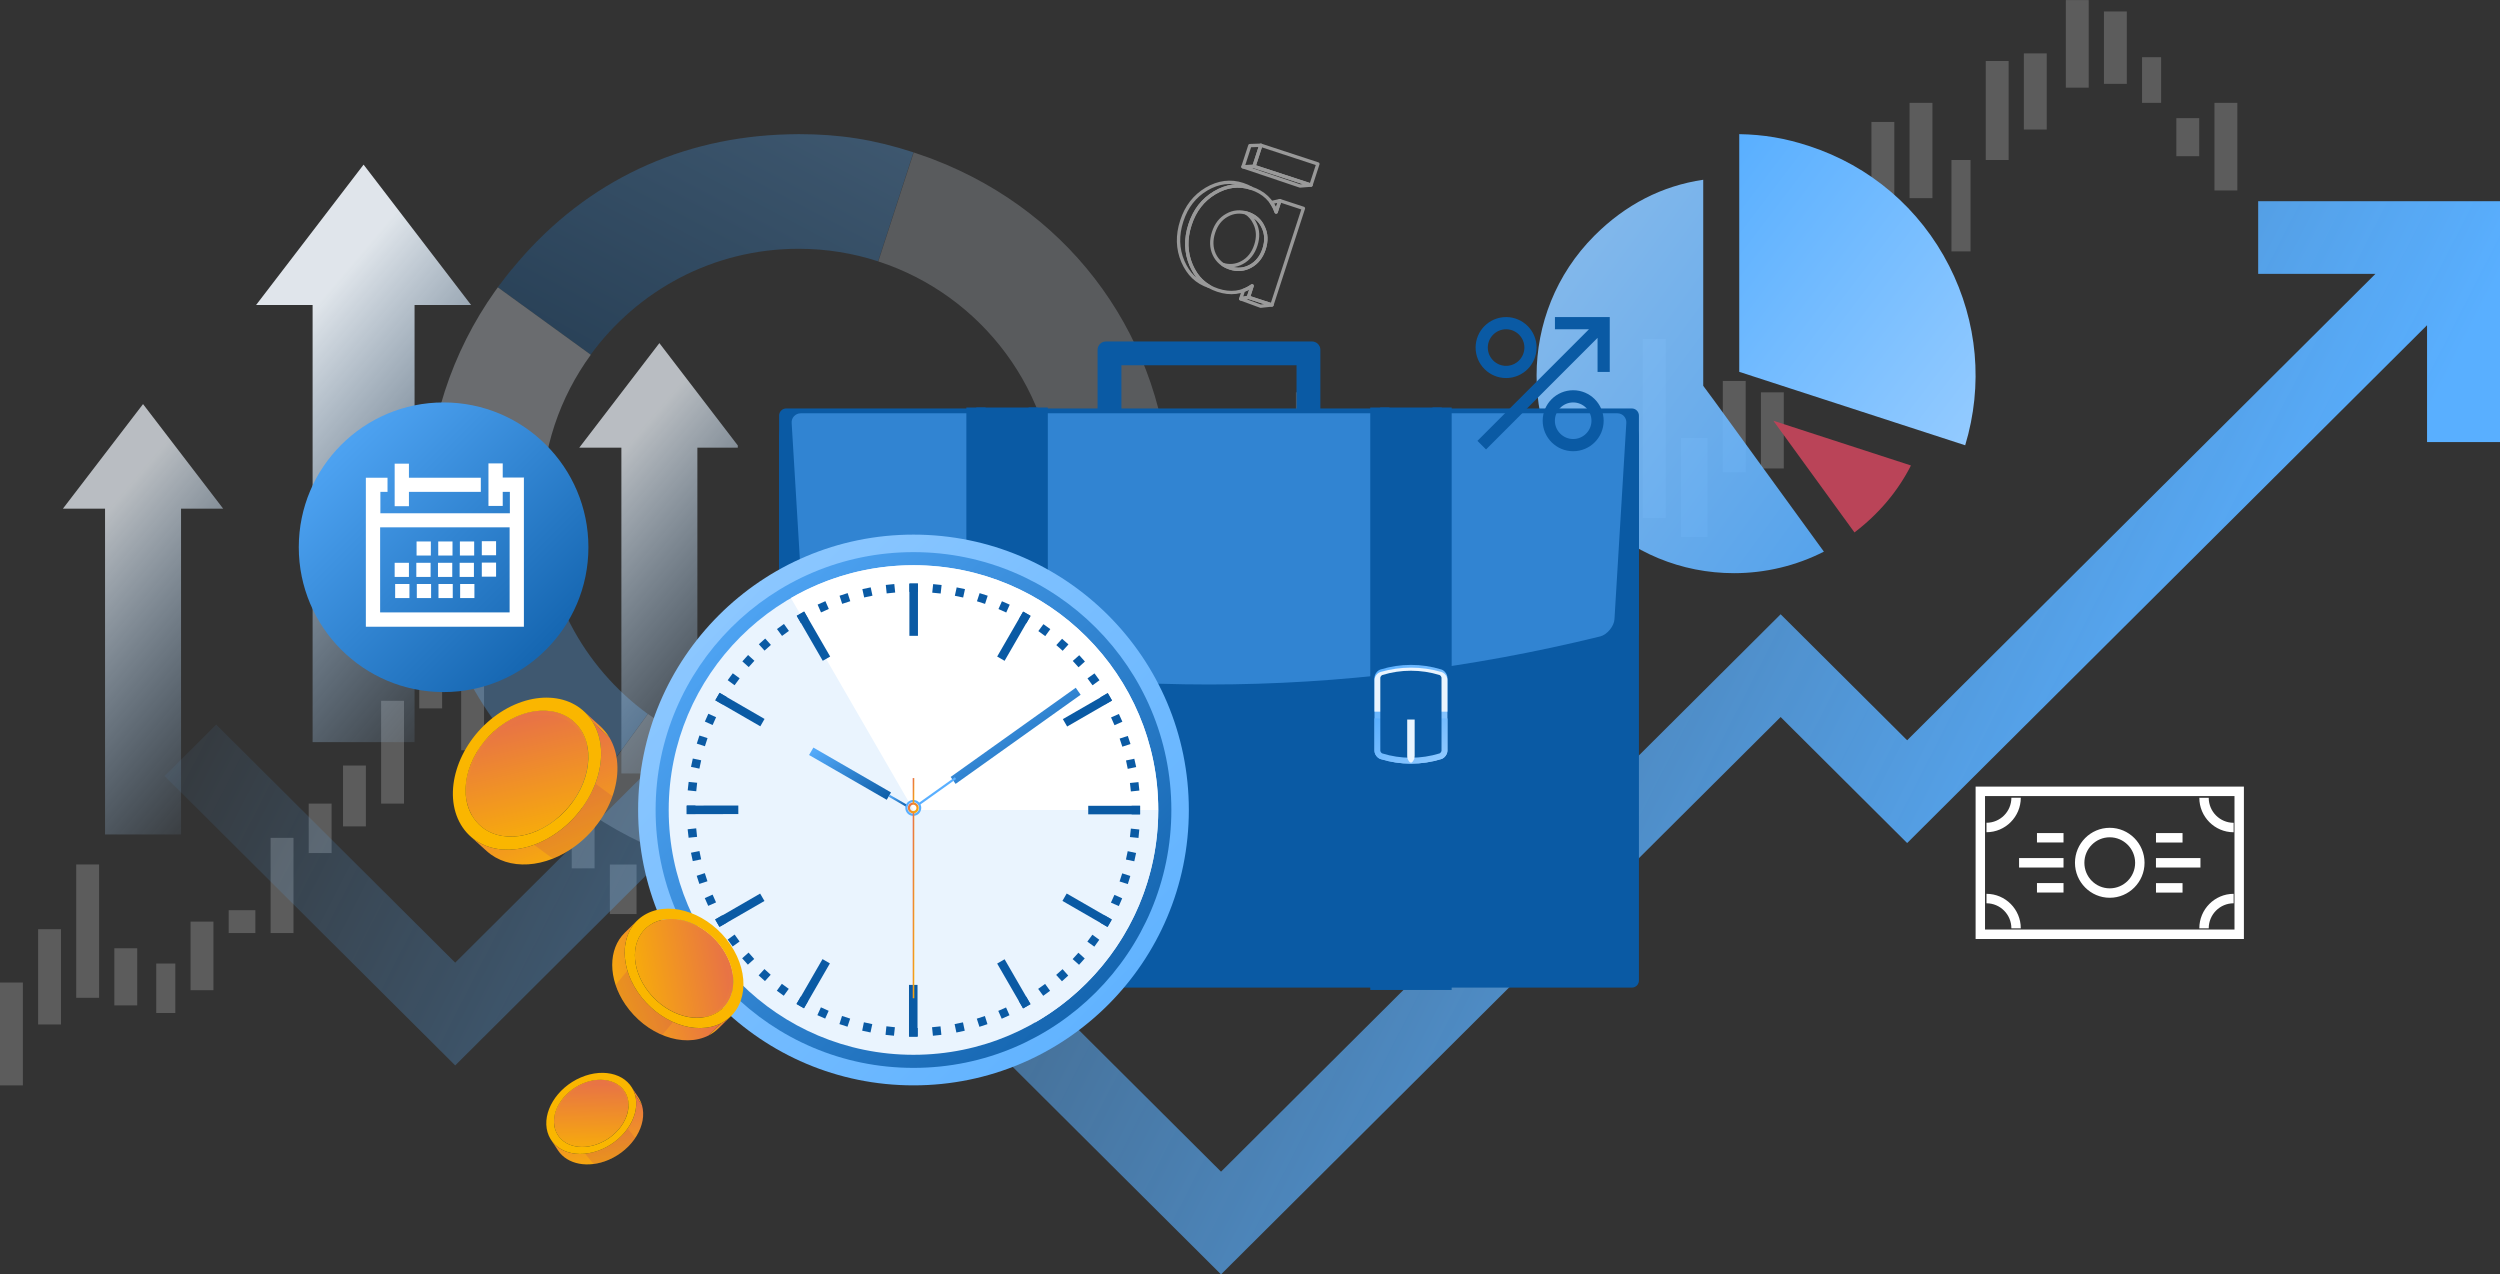 <svg width="410" height="209" viewBox="0 0 410 209" fill="none" xmlns="http://www.w3.org/2000/svg">
<rect x="0" y="0" width="410" height="209" fill="#333333" stroke="none"/>
<g opacity="0.2" clip-path="url(#clip0_5721_13119)">
<path d="M3.752 178H0V161.136H3.752V178ZM10.002 152.392H6.25V168.008H10.002V152.392ZM16.252 141.777H12.5V163.637H16.252V141.777ZM22.502 155.517H18.75V164.884H22.502V155.517ZM28.752 158.017H25.624V166.137H28.752V158.017ZM35.002 151.145H31.25V162.389H35.002V151.145ZM41.881 149.273H37.505V153.021H41.881V149.273ZM48.131 137.405H44.379V153.021H48.131V137.405ZM54.381 131.786H50.629V139.906H54.381V131.786ZM60.006 125.542H56.254V135.534H60.006V125.542ZM66.256 114.927H62.504V131.79H66.256V114.927ZM72.506 111.803H68.754V116.174H72.506V111.803ZM79.385 103.683H75.634V123.047H79.385V103.683ZM85.635 128.042H81.883V135.539H85.635V128.042ZM91.261 120.546H87.509V136.162H91.261V120.546ZM97.511 134.91H93.759V142.406H97.511V134.91ZM104.39 141.782H100.014V149.902H104.39V141.782ZM110.64 141.158H106.888V144.282H110.64V141.158ZM116.266 139.287H113.138V149.278H116.266V139.287ZM123.145 138.663H118.768V154.279H123.145V138.663ZM129.395 146.159H125.643V160.522H129.395V146.159ZM135.645 140.539H131.893V149.283H135.645V140.539ZM141.895 136.167H138.143V139.291H141.895V136.167ZM147.52 120.551H144.393V136.791H147.52V120.551ZM153.77 132.419H150.018V142.411H153.77V132.419ZM160.649 128.671H156.273V136.167H160.649V128.671ZM166.899 112.431H163.147V135.539H166.899V112.431ZM173.779 118.051H169.402V126.171H173.779V118.051ZM179.404 104.311H175.652V113.055H179.404V104.311ZM185.654 87.448H181.902V104.311H185.654V87.448ZM191.904 90.572H188.152V94.944H191.904V90.572ZM198.154 78.704H194.402V95.568H198.154V78.704ZM204.404 75.58H200.652V92.443H204.404V75.58ZM210.029 74.332H206.277V82.452H210.029V74.332ZM216.279 64.341H212.527V80.58H216.279V64.341ZM223.783 76.208H218.782V84.952H223.783V76.208ZM230.033 81.204H226.281V94.944H230.033V81.204ZM235.658 74.332H232.531V89.948H235.658V74.332ZM241.908 81.204H238.157V86.824H241.908V81.204ZM248.158 85.576H244.406V97.444H248.158V85.576ZM254.408 90.572H250.656V106.188H254.408V90.572ZM260.658 76.208H256.906V87.453H260.658V76.208ZM266.284 67.465H263.156V82.457H266.284V67.465ZM273.163 55.597H269.411V84.952H273.163V55.597ZM280.042 71.837H275.666V88.076H280.042V71.837ZM286.292 62.469H282.54V77.461H286.292V62.469ZM292.542 64.341H288.79V76.832H292.542V64.341ZM298.168 46.853H294.416V61.84H298.168V46.853ZM304.418 40.609H300.666V47.482H304.418V40.609ZM310.668 19.998H306.916V36.861H310.668V19.998ZM316.918 16.873H313.166V32.489H316.918V16.873ZM323.167 26.241H320.04V41.228H323.167V26.241ZM329.417 10.001H325.665V26.241H329.417V9.992V10.001ZM335.667 8.754H331.915V21.245H335.667V8.754ZM342.547 0.01H338.795V14.373H342.547V0V0.01ZM348.797 1.881H345.045V13.749H348.797V1.872V1.881ZM354.422 9.377H351.295V16.873H354.422V9.377ZM360.672 19.369H356.92V25.612H360.672V19.369ZM366.922 16.869H363.17V31.232H366.922V16.869Z" fill="white"/>
</g>
<g opacity="0.3">
<path d="M83.944 44.171C95.016 30.575 110.172 22.939 127.718 22.085C128.8 22.043 129.895 22 130.991 22C137.722 22 143.415 22.896 149.818 24.986C149.989 25.043 150.146 25.114 150.316 25.157C150.146 25.1 149.989 25.043 149.818 24.986L144.012 42.862C139.914 41.526 135.531 40.8 130.977 40.8C116.945 40.8 104.536 47.641 96.866 58.178L81.639 47.129C82.379 46.119 83.133 45.123 83.916 44.171H83.944Z" fill="url(#paint0_linear_5721_13119)"/>
<path d="M96.894 58.178C91.828 65.132 88.826 73.679 88.826 82.951H70.013C70.013 84.061 70.041 85.141 70.098 86.237C70.098 86.279 70.098 86.336 70.098 86.379C70.041 85.241 69.998 84.103 69.998 82.951C69.998 69.84 74.14 57.681 81.198 47.74C82.066 46.517 82.393 46.119 81.653 47.129L96.88 58.178H96.894Z" fill="#EAF3FC"/>
<path opacity="0.7" d="M106.217 117.053C113.176 122.116 121.743 125.117 131.007 125.117C154.303 125.117 173.187 106.245 173.187 82.965C173.187 64.236 160.963 48.365 144.042 42.876L149.849 25C150.019 25.057 150.176 25.114 150.347 25.171C151.101 25.427 151.841 25.683 152.581 25.953C152.794 26.024 152.994 26.124 153.207 26.195C176.133 35.055 191.004 55.817 191.943 80.463C191.972 81.046 191.972 81.614 191.986 82.197C191.986 82.453 192 82.695 192 82.965C192 83.008 192 83.065 192 83.108C192 83.932 191.972 84.743 191.943 85.554C191.929 85.795 191.929 86.037 191.915 86.293C191.886 86.919 191.829 87.559 191.772 88.184C191.744 88.625 191.701 89.066 191.658 89.507C191.63 89.863 191.573 90.204 191.53 90.559C191.431 91.285 191.345 92.01 191.232 92.735C191.232 92.778 191.217 92.821 191.217 92.863C190.363 98.054 188.869 103.017 186.806 107.667C186.55 108.236 186.294 108.819 186.023 109.388C186.023 109.388 186.009 109.417 185.995 109.445C177.015 128.032 158.871 141.371 137.425 143.604C137.297 143.604 137.183 143.618 137.055 143.632C136.329 143.703 135.618 143.746 134.892 143.803C134.522 143.817 134.152 143.846 133.782 143.86C133.298 143.888 132.814 143.888 132.316 143.903C131.889 143.903 131.477 143.931 131.05 143.931C117.659 143.931 105.278 139.608 95.217 132.284L106.274 117.082L106.217 117.053Z" fill="#EAF3FC"/>
<path d="M92.341 130.094C79.434 119.656 71.863 105.563 70.326 89.237C70.326 89.123 70.312 89.01 70.298 88.91C70.227 88.071 70.156 87.232 70.113 86.393C70.113 86.35 70.113 86.293 70.113 86.251C70.07 85.17 70.028 84.075 70.028 82.98H88.841C88.841 97.002 95.7 109.417 106.23 117.082L95.173 132.284C94.206 131.587 93.281 130.862 92.37 130.122L92.341 130.094Z" fill="#59AFFF"/>
</g>
<g clip-path="url(#clip1_5721_13119)">
<path opacity="0.9" d="M50.817 38.508L42 50.017H51.268V121.711H67.988V50.017H77.256L68.445 38.508L59.628 27L50.817 38.508Z" fill="url(#paint1_linear_5721_13119)"/>
<path opacity="0.7" d="M16.889 74.844L10.32 83.418H17.227V136.852H29.69V83.418H36.596L30.027 74.844L23.458 66.27L16.889 74.844Z" fill="url(#paint2_linear_5721_13119)"/>
<path opacity="0.7" d="M101.569 64.844L95 73.418H101.906V126.852H114.37V73.418H121.276L114.707 64.844L108.138 56.27L101.569 64.844Z" fill="url(#paint3_linear_5721_13119)"/>
</g>
<g clip-path="url(#clip2_5721_13119)">
<path d="M370.341 33V44.916H389.572L312.773 121.406L292.024 100.74L200.248 192.154L120.249 112.469L74.653 157.875L35.457 118.837L27 127.267L74.653 174.728L120.249 129.322L200.248 209L292.024 117.593L312.773 138.259L398.036 53.338V72.5H410V33H370.341Z" fill="url(#paint4_linear_5721_13119)"/>
</g>
<g clip-path="url(#clip3_5721_13119)">
<path d="M324 129V154H368V129H324ZM366.457 152.449H325.543V130.551H366.457V152.449ZM345.997 147.234C349.144 147.234 351.705 144.661 351.705 141.497C351.705 138.334 349.144 135.76 345.997 135.76C342.851 135.76 340.295 138.334 340.295 141.497C340.295 144.661 342.856 147.234 345.997 147.234ZM345.997 137.316C348.291 137.316 350.162 139.192 350.162 141.503C350.162 143.813 348.296 145.689 345.997 145.689C343.699 145.689 341.838 143.813 341.838 141.503C341.838 139.192 343.704 137.316 345.997 137.316ZM360.873 142.278H353.577V140.727H360.873V142.278ZM357.937 138.174H353.582V136.624H357.937V138.174ZM357.937 146.382H353.582V144.831H357.937V146.382ZM331.127 140.722H338.418V142.273H331.127V140.722ZM334.063 144.826H338.418V146.376H334.063V144.826ZM338.418 138.169H334.063V136.618H338.418V138.169ZM325.784 136.484V134.933C328.036 134.933 329.867 133.093 329.867 130.83H331.41C331.41 133.946 328.885 136.484 325.784 136.484ZM360.688 130.835H362.231C362.231 133.099 364.061 134.939 366.313 134.939V136.489C363.213 136.489 360.688 133.951 360.688 130.835ZM325.784 148.139V146.588C328.885 146.588 331.41 149.126 331.41 152.243H329.867C329.867 149.979 328.036 148.139 325.784 148.139ZM366.313 146.588V148.139C364.061 148.139 362.231 149.979 362.231 152.243H360.688C360.688 149.126 363.213 146.588 366.313 146.588Z" fill="white"/>
</g>
<path d="M290.824 69.002L313.395 76.339C311.239 80.579 308.132 84.266 304.133 87.32L290.83 69.002H290.824Z" fill="#BA4458"/>
<path d="M285.236 60.973V22C289.265 22.072 292.722 22.657 296.624 23.927C306.681 27.192 314.865 34.186 319.665 43.613C324.338 52.787 325.259 63.195 322.29 73.026L285.23 60.979L285.236 60.973Z" fill="url(#paint5_linear_5721_13119)"/>
<path opacity="0.9" d="M284.388 94C275.735 94 267.599 90.633 261.48 84.513C248.84 71.869 248.84 51.299 261.48 38.655C266.581 33.547 272.585 30.469 279.33 29.481V63.274L281.16 65.749L299.118 90.47C294.584 92.783 289.513 94 284.388 94Z" fill="url(#paint6_linear_5721_13119)"/>
<g clip-path="url(#clip4_5721_13119)">
<path d="M96.5 89.75C96.5 102.87 85.87 113.5 72.75 113.5C59.63 113.5 49 102.86 49 89.75C49 76.64 59.63 66 72.75 66C85.87 66 96.5 76.63 96.5 89.75Z" fill="url(#paint7_linear_5721_13119)"/>
<path d="M67.065 83.016H64.724V76.04H67.065V78.352H78.854V80.664H67.065V82.976V83.016ZM85.919 78.352V102.788H60V78.352H63.553V80.664H62.382V84.172H83.618V80.664H82.447V82.976H80.106V76H82.447V78.312H86L85.919 78.352ZM83.578 86.484H62.342V100.436H83.578V86.484ZM67.065 92.304H64.724V94.616H67.065V92.304ZM70.618 92.304H68.276V94.616H70.618V92.304ZM74.171 92.304H71.829V94.616H74.171V92.304ZM77.724 92.304H75.382V94.616H77.724V92.304ZM70.658 88.796H68.317V91.108H70.658V88.796ZM74.211 88.796H71.87V91.108H74.211V88.796ZM77.764 88.796H75.422V91.108H77.764V88.796ZM67.146 95.772H64.804V98.084H67.146V95.772ZM70.699 95.772H68.357V98.084H70.699V95.772ZM74.252 95.772H71.91V98.084H74.252V95.772ZM77.804 95.772H75.463V98.084H77.804V95.772ZM81.357 92.264H79.016V94.576H81.357V92.264ZM81.357 88.756H79.016V91.068H81.357V88.756Z" fill="white"/>
</g>
<g opacity="0.5" clip-path="url(#clip5_5721_13119)">
<path d="M209.29 34.773C208.63 32.85 207.258 31.545 205.162 30.858C203.065 30.171 201.185 30.456 199.218 31.61C197.271 32.77 195.928 34.489 195.163 36.838C194.399 39.187 194.459 41.404 195.347 43.495C196.26 45.573 197.614 46.904 199.71 47.591C201.807 48.278 203.688 48.042 205.346 46.878L204.737 48.749L208.598 50.016L213.758 34.172L209.897 32.905L209.29 34.772L209.29 34.773ZM205.061 43.668C204.015 44.238 202.889 44.325 201.696 43.934C200.502 43.543 199.645 42.804 199.137 41.724C198.635 40.624 198.599 39.416 199.025 38.108C199.45 36.8 200.186 35.864 201.231 35.292C202.283 34.702 203.408 34.603 204.607 34.996C205.805 35.39 206.656 36.135 207.156 37.236C207.69 38.32 207.739 39.515 207.312 40.828C206.885 42.141 206.137 43.085 205.061 43.668ZM216.132 26.889L215.003 30.357L205.649 27.287L206.778 23.819L216.132 26.889Z" stroke="white" stroke-width="0.55" stroke-linecap="round" stroke-linejoin="round"/>
<path d="M207.313 40.83C207.74 39.517 207.689 38.321 207.158 37.238C206.656 36.139 205.806 35.392 204.608 34.998C204.525 34.971 204.442 34.947 204.358 34.923C204.989 35.34 205.47 35.91 205.799 36.632C206.333 37.715 206.382 38.911 205.955 40.224C205.528 41.536 204.78 42.481 203.704 43.063C202.726 43.597 201.675 43.703 200.565 43.393C200.9 43.616 201.277 43.797 201.696 43.934C202.89 44.325 204.017 44.238 205.061 43.668C206.137 43.085 206.885 42.14 207.312 40.828L207.313 40.83Z" stroke="white" stroke-width="0.55" stroke-linecap="round" stroke-linejoin="round"/>
<path d="M195.35 43.495C194.461 41.404 194.402 39.188 195.166 36.838C195.931 34.489 197.273 32.772 199.221 31.61C201.187 30.454 203.17 30.203 205.164 30.858C205.193 30.867 205.218 30.878 205.247 30.887C204.813 30.637 204.333 30.426 203.807 30.254C201.814 29.6 199.831 29.853 197.864 31.006C195.916 32.168 194.573 33.887 193.809 36.234C193.045 38.584 193.104 40.8 193.993 42.891C194.899 44.951 196.238 46.275 198.303 46.969C196.982 46.207 196.04 45.065 195.35 43.495Z" stroke="white" stroke-width="0.55" stroke-linecap="round" stroke-linejoin="round"/>
<path d="M206.779 23.819L205.647 27.288L203.847 27.35L204.976 23.881L206.779 23.819Z" stroke="white" stroke-width="0.55" stroke-linecap="round" stroke-linejoin="round"/>
<path d="M215.003 30.357L213.214 30.505L203.846 27.349L205.647 27.288L215.003 30.357Z" stroke="white" stroke-width="0.55" stroke-linecap="round" stroke-linejoin="round"/>
<path d="M209.289 34.773L209.896 32.906L208.506 33.217C208.83 33.681 209.093 34.199 209.289 34.773Z" stroke="white" stroke-width="0.55" stroke-linecap="round" stroke-linejoin="round"/>
<path d="M208.599 50.017L206.748 50.215L203.476 49.011L204.738 48.751L208.599 50.017Z" stroke="white" stroke-width="0.55" stroke-linecap="round" stroke-linejoin="round"/>
<path d="M203.923 47.628L203.478 49.01L204.74 48.751L205.349 46.879C204.891 47.199 204.417 47.448 203.923 47.628Z" stroke="white" stroke-width="0.55" stroke-linecap="round" stroke-linejoin="round"/>
</g>
<path d="M268.784 160.802C268.784 161.444 268.264 161.968 267.618 161.968H128.939C128.293 161.968 127.773 161.449 127.773 160.802V68.152C127.773 67.511 128.298 66.986 128.939 66.986H267.618C268.259 66.986 268.784 67.511 268.784 68.152V160.802Z" fill="#0A5AA4"/>
<path d="M181.377 78.746C180.619 78.746 180.004 78.132 180.004 77.379V57.367C180.004 56.615 180.619 56 181.377 56H215.168C215.926 56 216.54 56.615 216.54 57.367V77.379C216.54 78.132 215.926 78.746 215.168 78.746H181.377ZM183.91 74.841H212.634V59.906H183.91V74.841Z" fill="#0A5AA4"/>
<path d="M268.784 103.115C268.784 105.659 266.748 108.261 264.221 108.881C220.869 119.247 175.688 119.247 132.337 108.881C129.809 108.261 127.768 105.659 127.773 103.115V71.719C127.768 69.18 129.835 67.103 132.405 67.087H264.157C266.717 67.103 268.784 69.18 268.784 71.719V103.115Z" fill="#0A5AA4"/>
<path d="M198.273 113.571C176.327 113.571 154.386 110.985 133.05 105.881C131.931 105.611 130.855 104.27 130.855 103.12V71.724C130.855 70.876 131.56 70.187 132.414 70.182H264.149C264.992 70.182 265.697 70.876 265.697 71.73V103.12C265.697 104.27 264.621 105.611 263.481 105.886C242.155 110.985 220.214 113.576 198.273 113.576V113.571Z" fill="#0A5AA4"/>
<path opacity="0.5" d="M198.272 112.257C176.845 112.257 155.408 109.602 134.103 104.376C132.984 104.095 131.845 102.717 131.771 101.546C131.119 90.819 130.478 80.087 129.831 69.361C129.778 68.497 130.446 67.787 131.32 67.781H265.25C266.109 67.781 266.771 68.497 266.718 69.361C266.071 80.093 265.42 90.819 264.773 101.546C264.709 102.712 263.559 104.095 262.431 104.376C241.141 109.602 219.699 112.257 198.272 112.257Z" fill="#59AFFF"/>
<path d="M158.484 66.833V103.385V107.906V121.282V144.463V162.355H171.84V144.463V121.282V107.906V103.385V66.833H158.484Z" fill="#0A5AA4"/>
<path d="M160.107 66.833V107.906C160.107 109.951 160.165 111.61 160.234 111.61H161.501C161.57 111.61 161.628 109.951 161.628 107.906V66.833H160.102H160.107Z" fill="#0A5AA4"/>
<path d="M168.693 66.833V107.906C168.693 109.951 168.751 111.61 168.82 111.61H170.087C170.156 111.61 170.214 109.951 170.214 107.906V66.833H168.688H168.693Z" fill="#0A5AA4"/>
<path d="M170.211 162.09V121.017C170.211 118.971 170.153 117.307 170.084 117.307H168.812C168.743 117.307 168.68 118.971 168.68 121.017V162.09H170.206H170.211Z" fill="#0A5AA4"/>
<path d="M161.632 162.09V121.017C161.632 118.971 161.574 117.307 161.505 117.307H160.238C160.169 117.307 160.105 118.971 160.105 121.017V162.09H161.632Z" fill="#0A5AA4"/>
<path d="M171.14 123.116C171.14 123.678 170.695 124.308 170.143 124.483C166.895 125.485 163.429 125.485 160.18 124.483C159.623 124.308 159.184 123.678 159.184 123.116V111.154C159.184 110.593 159.629 109.962 160.18 109.792C163.429 108.791 166.895 108.791 170.143 109.792C170.7 109.967 171.14 110.598 171.14 111.154V123.116Z" fill="url(#paint8_linear_5721_13119)"/>
<path d="M170.143 110.2C166.895 109.257 163.429 109.257 160.18 110.2C159.623 110.365 159.184 110.964 159.184 111.488V116.698C159.221 116.698 159.258 116.714 159.295 116.714H171.14V111.488C171.14 110.964 170.7 110.365 170.143 110.2Z" fill="#EAF4FE"/>
<path d="M159.184 117.821V123.121C159.184 123.683 159.623 124.314 160.18 124.489C163.429 125.49 166.895 125.49 170.143 124.489C170.695 124.314 171.14 123.683 171.14 123.121V117.821H159.184Z" fill="url(#paint9_linear_5721_13119)"/>
<path d="M165.158 124.213C163.574 124.213 162 123.969 160.473 123.508C160.362 123.466 160.203 123.232 160.203 123.121V118.85H170.108V123.121C170.108 123.248 169.939 123.471 169.822 123.513C168.317 123.974 166.743 124.218 165.153 124.218L165.158 124.213Z" fill="url(#paint10_linear_5721_13119)"/>
<path d="M165.162 124.271C163.572 124.271 161.988 124.033 160.467 123.561C160.329 123.519 160.143 123.27 160.149 123.116V111.154C160.149 111.001 160.329 110.752 160.472 110.704C161.993 110.237 163.572 109.999 165.162 109.999C166.752 109.999 168.337 110.237 169.863 110.704C169.99 110.746 170.176 111.001 170.176 111.16V123.111C170.176 123.259 169.995 123.513 169.852 123.561C168.331 124.027 166.752 124.266 165.162 124.266V124.271Z" fill="#0A5AA4"/>
<path d="M164.551 118.002V123.921C164.551 124.075 164.572 124.324 164.588 124.367C164.768 124.838 164.964 125.077 165.16 125.077C165.356 125.077 165.542 124.838 165.733 124.367C165.749 124.324 165.77 124.064 165.77 123.921V118.002H164.551Z" fill="#EAF4FE"/>
<path d="M224.723 66.833V103.385V107.906V121.282V144.463V162.355H238.073V144.463V121.282V107.906V103.385V66.833H224.723Z" fill="#0A5AA4"/>
<path d="M226.341 66.833V107.906C226.341 109.951 226.394 111.61 226.463 111.61H227.73C227.804 111.61 227.862 109.951 227.862 107.906V66.833H226.336H226.341Z" fill="#0A5AA4"/>
<path d="M234.922 66.833V107.906C234.922 109.951 234.98 111.61 235.049 111.61H236.316C236.385 111.61 236.448 109.951 236.448 107.906V66.833H234.922Z" fill="#0A5AA4"/>
<path d="M236.448 162.09V121.017C236.448 118.971 236.39 117.307 236.321 117.307H235.054C234.985 117.307 234.922 118.971 234.922 121.017V162.09H236.448Z" fill="#0A5AA4"/>
<path d="M227.866 162.09V121.017C227.866 118.971 227.808 117.307 227.734 117.307H226.472C226.398 117.307 226.34 118.971 226.34 121.017V162.09H227.866Z" fill="#0A5AA4"/>
<path d="M237.376 123.116C237.376 123.678 236.93 124.308 236.379 124.483C233.13 125.485 229.659 125.485 226.41 124.483C225.854 124.308 225.414 123.678 225.414 123.116V111.154C225.414 110.593 225.859 109.962 226.41 109.792C229.659 108.791 233.13 108.791 236.379 109.792C236.93 109.967 237.37 110.598 237.376 111.154V123.116Z" fill="url(#paint11_linear_5721_13119)"/>
<path d="M236.379 110.2C233.13 109.257 229.659 109.257 226.41 110.2C225.859 110.365 225.414 110.964 225.414 111.488V116.698C225.451 116.698 225.488 116.714 225.525 116.714H237.376V111.488C237.376 110.964 236.93 110.365 236.379 110.2Z" fill="#EAF4FE"/>
<path d="M225.414 117.821V123.121C225.414 123.683 225.854 124.314 226.41 124.489C229.659 125.49 233.13 125.49 236.379 124.489C236.93 124.314 237.37 123.683 237.376 123.121V117.821H225.419H225.414Z" fill="url(#paint12_linear_5721_13119)"/>
<path d="M231.39 124.213C229.806 124.213 228.232 123.969 226.705 123.508C226.589 123.466 226.43 123.232 226.43 123.121V118.85H236.34V123.121C236.34 123.248 236.176 123.471 236.054 123.513C234.544 123.974 232.97 124.218 231.385 124.218L231.39 124.213Z" fill="url(#paint13_linear_5721_13119)"/>
<path d="M231.39 124.271C229.795 124.271 228.21 124.033 226.694 123.561C226.557 123.519 226.371 123.27 226.371 123.116V111.154C226.371 111.001 226.557 110.752 226.7 110.704C228.215 110.237 229.795 109.999 231.39 109.999C232.985 109.999 234.564 110.237 236.091 110.704C236.223 110.746 236.409 111.001 236.409 111.16V123.111C236.409 123.259 236.223 123.513 236.086 123.561C234.564 124.027 232.985 124.266 231.395 124.266L231.39 124.271Z" fill="#0A5AA4"/>
<path d="M230.781 118.002V123.921C230.781 124.075 230.802 124.324 230.824 124.367C231.009 124.838 231.205 125.077 231.396 125.077C231.587 125.077 231.783 124.838 231.963 124.367C231.979 124.324 232.005 124.064 232.005 123.921V118.002H230.781Z" fill="#EAF4FE"/>
<path d="M194.97 132.841C194.97 157.781 174.752 178 149.811 178C124.871 178 104.652 157.781 104.652 132.841C104.652 107.9 124.871 87.677 149.811 87.677C174.752 87.677 194.97 107.895 194.97 132.841Z" fill="url(#paint14_linear_5721_13119)"/>
<path d="M192.103 132.841C192.103 156.197 173.167 175.133 149.811 175.133C126.455 175.133 107.52 156.197 107.52 132.841C107.52 109.485 126.455 90.549 149.811 90.549C173.167 90.549 192.103 109.485 192.103 132.841Z" fill="url(#paint15_linear_5721_13119)"/>
<path d="M189.954 132.841C189.954 155.01 171.982 172.986 149.808 172.986C127.634 172.986 109.668 155.015 109.668 132.841C109.668 110.667 127.639 92.701 149.808 92.701C171.977 92.701 189.954 110.672 189.954 132.841Z" fill="#EAF4FE"/>
<path d="M189.953 132.841C189.953 110.667 171.982 92.695 149.808 92.695C142.483 92.695 135.62 94.656 129.711 98.08L149.808 132.841H189.953Z" fill="white"/>
<path d="M149.81 132.841L169.753 167.681C181.82 160.76 189.95 147.749 189.95 132.841H149.805H149.81Z" fill="#EAF4FE"/>
<path d="M150.545 95.663H149.141V97.062H150.545V95.663Z" fill="#0A5AA4"/>
<path d="M150.545 95.775H149.141V104.275H150.545V95.775Z" fill="#0A5AA4"/>
<path d="M136.146 107.672L134.933 108.372L130.688 101.021L131.896 100.316L136.146 107.672Z" fill="#0A5AA4"/>
<path d="M125.385 117.906L124.691 119.115L117.324 114.864L118.034 113.651L125.385 117.906Z" fill="#0A5AA4"/>
<path d="M121.084 132.105L112.594 132.117L112.596 133.521L121.086 133.509L121.084 132.105Z" fill="#0A5AA4"/>
<path d="M124.661 146.546L125.371 147.76L118.01 152.01L117.305 150.796L124.661 146.546Z" fill="#0A5AA4"/>
<path d="M134.894 157.294L136.102 157.999L131.857 165.36L130.648 164.655L134.894 157.294Z" fill="#0A5AA4"/>
<path d="M150.473 161.523H149.074V170.013H150.473V161.523Z" fill="#0A5AA4"/>
<path d="M163.535 158.025L164.754 157.32L169.004 164.682L167.786 165.376L163.535 158.025Z" fill="#0A5AA4"/>
<path d="M174.238 147.749L174.938 146.535L182.31 150.786L181.605 151.999L174.238 147.749Z" fill="#0A5AA4"/>
<path d="M178.469 133.551V132.147H186.964L186.954 133.551H178.469Z" fill="#0A5AA4"/>
<path d="M175.013 119.152L174.309 117.933L181.675 113.688L182.369 114.901L175.013 119.152Z" fill="#0A5AA4"/>
<path d="M167.782 100.313L163.535 107.672L164.752 108.374L168.998 101.015L167.782 100.313Z" fill="#0A5AA4"/>
<path d="M146.666 95.784L145.27 95.929L145.414 97.321L146.811 97.176L146.666 95.784Z" fill="#0A5AA4"/>
<path d="M143.085 97.693L141.723 97.985L141.426 96.617L142.793 96.326L143.085 97.693Z" fill="#0A5AA4"/>
<path d="M139.014 97.268L137.684 97.701L138.117 99.031L139.447 98.598L139.014 97.268Z" fill="#0A5AA4"/>
<path d="M135.925 99.866L134.648 100.438L134.086 99.156L135.363 98.589L135.925 99.866Z" fill="#0A5AA4"/>
<path d="M132.555 101.493L131.352 102.198L130.652 100.979L131.866 100.279L132.555 101.493Z" fill="#0A5AA4"/>
<path d="M129.383 103.47L128.254 104.291L127.422 103.162L128.567 102.33L129.383 103.47Z" fill="#0A5AA4"/>
<path d="M125.494 104.722L124.449 105.661L125.385 106.701L126.429 105.763L125.494 104.722Z" fill="#0A5AA4"/>
<path d="M123.723 108.367L122.79 109.4L121.746 108.467L122.684 107.423L123.723 108.367Z" fill="#0A5AA4"/>
<path d="M120.175 110.419L119.344 111.551L120.471 112.379L121.303 111.247L120.175 110.419Z" fill="#0A5AA4"/>
<path d="M119.209 114.324L118.509 115.537L117.301 114.838L118 113.619L119.209 114.324Z" fill="#0A5AA4"/>
<path d="M117.442 117.625L116.87 118.903L115.598 118.336L116.17 117.053L117.442 117.625Z" fill="#0A5AA4"/>
<path d="M114.706 120.622L114.273 121.953L115.604 122.385L116.036 121.054L114.706 120.622Z" fill="#0A5AA4"/>
<path d="M114.994 124.69L114.702 126.057L113.324 125.766L113.621 124.398L114.994 124.69Z" fill="#0A5AA4"/>
<path d="M114.333 128.373L114.184 129.767L112.785 129.619L112.939 128.23L114.333 128.373Z" fill="#0A5AA4"/>
<path d="M114.055 132.109V133.509H112.662L112.656 132.109H114.055Z" fill="#0A5AA4"/>
<path d="M114.178 135.846L114.321 137.245L112.932 137.388L112.773 136L114.178 135.846Z" fill="#0A5AA4"/>
<path d="M114.704 139.561L114.99 140.934L113.612 141.22L113.32 139.852L114.704 139.561Z" fill="#0A5AA4"/>
<path d="M115.588 143.191L116.023 144.527L114.692 144.961L114.258 143.631L115.588 143.191Z" fill="#0A5AA4"/>
<path d="M116.865 146.716L117.432 147.993L116.149 148.56L115.582 147.288L116.865 146.716Z" fill="#0A5AA4"/>
<path d="M118.486 150.086L119.191 151.3L117.977 151.999L117.277 150.786L118.486 150.086Z" fill="#0A5AA4"/>
<path d="M120.475 153.266L121.292 154.406L120.157 155.222L119.336 154.093L120.475 153.266Z" fill="#0A5AA4"/>
<path d="M122.764 156.223L123.692 157.267L122.653 158.205L121.715 157.161L122.764 156.223Z" fill="#0A5AA4"/>
<path d="M125.368 158.926L126.396 159.859L125.453 160.898L124.414 159.965L125.368 158.926Z" fill="#0A5AA4"/>
<path d="M128.22 161.346L127.398 162.478L128.535 163.303L129.357 162.171L128.22 161.346Z" fill="#0A5AA4"/>
<path d="M131.329 163.436L132.537 164.136L131.832 165.35L130.613 164.655L131.329 163.436Z" fill="#0A5AA4"/>
<path d="M134.63 165.201L135.902 165.773L135.329 167.051L134.047 166.489L134.63 165.201Z" fill="#0A5AA4"/>
<path d="M138.093 166.616L139.429 167.051L138.989 168.381L137.664 167.952L138.093 166.616Z" fill="#0A5AA4"/>
<path d="M141.679 167.655L143.057 167.952L142.76 169.324L141.398 169.033L141.679 167.655Z" fill="#0A5AA4"/>
<path d="M145.37 168.312L146.763 168.466L146.61 169.86L145.227 169.716L145.37 168.312Z" fill="#0A5AA4"/>
<path d="M149.109 168.582L150.509 168.588V169.987L149.109 169.992V168.582Z" fill="#0A5AA4"/>
<path d="M152.855 168.466L154.244 168.323L154.387 169.716L152.999 169.865L152.855 168.466Z" fill="#0A5AA4"/>
<path d="M156.555 167.952L157.927 167.665L158.219 169.038L156.846 169.335L156.555 167.952Z" fill="#0A5AA4"/>
<path d="M160.195 167.061L161.52 166.627L161.944 167.962L160.625 168.397L160.195 167.061Z" fill="#0A5AA4"/>
<path d="M163.715 165.784L164.992 165.222L165.559 166.5L164.282 167.072L163.715 165.784Z" fill="#0A5AA4"/>
<path d="M167.082 164.152L168.301 163.463L168.995 164.671L167.787 165.376L167.082 164.152Z" fill="#0A5AA4"/>
<path d="M170.258 162.175L171.397 161.359L172.213 162.493L171.09 163.314L170.258 162.175Z" fill="#0A5AA4"/>
<path d="M173.211 159.885L174.26 158.942L175.193 159.991L174.16 160.93L173.211 159.885Z" fill="#0A5AA4"/>
<path d="M175.914 157.289L176.857 156.25L177.896 157.188L176.963 158.227L175.914 157.289Z" fill="#0A5AA4"/>
<path d="M178.324 154.427L179.151 153.293L180.285 154.119L179.469 155.253L178.324 154.427Z" fill="#0A5AA4"/>
<path d="M180.43 151.326L181.135 150.113L182.348 150.818L181.654 152.026L180.43 151.326Z" fill="#0A5AA4"/>
<path d="M182.191 148.03L182.769 146.753L184.041 147.325L183.485 148.597L182.191 148.03Z" fill="#0A5AA4"/>
<path d="M183.609 144.559L184.044 143.228L185.374 143.663L184.961 144.993L183.609 144.559Z" fill="#0A5AA4"/>
<path d="M184.652 140.965L184.944 139.593L186.316 139.89L186.025 141.252L184.652 140.965Z" fill="#0A5AA4"/>
<path d="M185.309 137.277L185.462 135.888L186.846 136.037L186.713 137.42L185.309 137.277Z" fill="#0A5AA4"/>
<path d="M185.586 133.546V132.147H186.985L186.99 133.546H185.586Z" fill="#0A5AA4"/>
<path d="M185.462 129.799L185.309 128.41L186.708 128.267L186.856 129.65L185.462 129.799Z" fill="#0A5AA4"/>
<path d="M184.95 126.094L184.664 124.716L186.026 124.435L186.333 125.798L184.95 126.094Z" fill="#0A5AA4"/>
<path d="M184.061 122.459L183.621 121.128L184.962 120.694L185.402 122.019L184.061 122.459Z" fill="#0A5AA4"/>
<path d="M182.778 118.934L182.211 117.657L183.499 117.09L184.071 118.362L182.778 118.934Z" fill="#0A5AA4"/>
<path d="M181.143 115.569L180.449 114.361L181.663 113.656L182.368 114.864L181.143 115.569Z" fill="#0A5AA4"/>
<path d="M179.174 112.389L178.348 111.255L179.492 110.434L180.319 111.557L179.174 112.389Z" fill="#0A5AA4"/>
<path d="M176.877 109.432L175.934 108.393L176.994 107.455L177.926 108.489L176.877 109.432Z" fill="#0A5AA4"/>
<path d="M174.278 106.729L173.234 105.796L174.178 104.758L175.227 105.685L174.278 106.729Z" fill="#0A5AA4"/>
<path d="M171.419 104.323L170.285 103.496L171.123 102.362L172.251 103.178L171.419 104.323Z" fill="#0A5AA4"/>
<path d="M168.318 102.219L167.109 101.519L167.814 100.3L169.023 100.995L168.318 102.219Z" fill="#0A5AA4"/>
<path d="M165.023 100.454L163.746 99.882L164.318 98.605L165.596 99.166L165.023 100.454Z" fill="#0A5AA4"/>
<path d="M161.549 99.039L160.219 98.61L160.659 97.274L161.984 97.698L161.549 99.039Z" fill="#0A5AA4"/>
<path d="M157.956 97.995L156.594 97.709L156.896 96.331L158.258 96.617L157.956 97.995Z" fill="#0A5AA4"/>
<path d="M154.27 97.338L152.887 97.2L153.035 95.796L154.424 95.939L154.27 97.338Z" fill="#0A5AA4"/>
<path d="M146.128 129.963L145.423 131.166L132.688 123.821L133.392 122.602L146.128 129.963Z" fill="url(#paint16_linear_5721_13119)"/>
<path d="M148.657 132.343L145.727 130.657L145.912 130.334L148.838 132.03L148.657 132.343Z" fill="url(#paint17_linear_5721_13119)"/>
<path d="M156.717 128.559L155.906 127.419L176.422 112.792L177.227 113.937L156.717 128.559Z" fill="url(#paint18_linear_5721_13119)"/>
<path d="M150.853 131.998L150.641 131.707L156.592 127.462L156.799 127.758L150.853 131.998Z" fill="#59AFFF"/>
<path d="M149.778 133.805C149.046 133.805 148.469 133.212 148.469 132.496C148.469 131.781 149.052 131.187 149.778 131.187C150.504 131.187 151.087 131.781 151.087 132.496C151.087 133.212 150.499 133.805 149.778 133.805ZM149.778 131.542C149.248 131.542 148.824 131.977 148.824 132.496C148.824 133.016 149.248 133.445 149.778 133.445C150.308 133.445 150.721 133.016 150.721 132.496C150.721 131.977 150.297 131.542 149.778 131.542Z" fill="#59AFFF"/>
<path d="M149.777 133.392C149.289 133.392 148.887 132.989 148.887 132.496C148.887 132.003 149.289 131.611 149.777 131.611C150.265 131.611 150.667 132.009 150.667 132.496C150.667 132.984 150.265 133.392 149.777 133.392ZM149.777 131.966C149.48 131.966 149.247 132.215 149.247 132.496C149.247 132.777 149.48 133.021 149.777 133.021C150.074 133.021 150.302 132.788 150.302 132.496C150.302 132.205 150.069 131.966 149.777 131.966Z" fill="url(#paint19_linear_5721_13119)"/>
<path d="M149.943 133.276H149.684V163.712H149.943V133.276Z" fill="url(#paint20_linear_5721_13119)"/>
<path d="M149.943 127.605H149.684V131.792H149.943V127.605Z" fill="url(#paint21_linear_5721_13119)"/>
<g clip-path="url(#clip6_5721_13119)">
<path d="M95.406 119.962C92.905 115.724 86.857 115.393 81.888 119.21C76.929 123.033 74.936 129.557 77.437 133.795C79.938 138.034 85.996 138.372 90.955 134.548C95.914 130.724 97.907 124.201 95.406 119.962Z" fill="url(#paint22_linear_5721_13119)"/>
<path d="M82.037 119.924C86.989 116.11 93.046 116.448 95.555 120.677C95.933 121.319 96.213 122.025 96.389 122.745C96.241 121.749 95.914 120.801 95.413 119.953C92.905 115.724 86.857 115.394 81.888 119.21C77.687 122.447 75.61 127.631 76.611 131.717C75.996 127.761 78.07 122.983 82.037 119.924Z" fill="url(#paint23_linear_5721_13119)"/>
<path d="M95.719 116.625C96.611 117.433 97.504 118.242 98.396 119.051C98.992 119.596 99.509 120.221 99.952 120.961L97.275 118.534C96.841 117.802 96.322 117.16 95.719 116.625Z" fill="url(#paint24_linear_5721_13119)"/>
<path d="M79.807 139.567C78.915 138.758 78.022 137.949 77.13 137.141C80.67 140.353 86.769 140.095 91.907 136.143C97.891 131.533 100.301 123.653 97.278 118.535L99.955 120.961C102.978 126.08 100.576 133.95 94.585 138.57C89.454 142.511 83.357 142.786 79.807 139.567Z" fill="url(#paint25_linear_5721_13119)"/>
<path opacity="0.2" d="M90.658 140.812C91.987 140.279 93.316 139.526 94.582 138.552C97.381 136.402 99.395 133.528 100.437 130.57L97.626 128.495C96.552 131.334 94.581 134.053 91.905 136.126C90.51 137.204 89.037 138.001 87.576 138.541L90.658 140.812Z" fill="#BA4458"/>
<path d="M97.276 118.534C100.299 123.653 97.897 131.523 91.906 136.143C85.922 140.753 78.612 140.347 75.582 135.238C72.549 130.112 74.959 122.232 80.943 117.622C86.944 113.009 94.254 113.416 97.276 118.534ZM77.452 133.793C79.954 138.031 86.011 138.369 90.97 134.546C95.929 130.722 97.922 124.198 95.421 119.96C92.903 115.724 86.855 115.393 81.886 119.209C76.927 123.033 74.934 129.557 77.435 133.795" fill="#FAB600"/>
</g>
<g clip-path="url(#clip7_5721_13119)">
<path d="M117.249 166.241C120.721 164.457 121.264 159.684 118.473 155.573C115.675 151.469 110.603 149.588 107.131 151.372C103.659 153.155 103.11 157.936 105.908 162.04C108.705 166.144 113.777 168.024 117.249 166.241Z" fill="url(#paint26_linear_5721_13119)"/>
<path d="M117.9 155.658C120.69 159.755 120.141 164.535 116.677 166.325C116.151 166.595 115.578 166.784 115 166.89C115.796 166.819 116.562 166.604 117.256 166.247C120.721 164.457 121.263 159.684 118.472 155.573C116.104 152.096 112.096 150.211 108.814 150.814C111.976 150.511 115.662 152.374 117.9 155.658Z" fill="url(#paint27_linear_5721_13119)"/>
<path d="M119.879 166.646C119.197 167.315 118.515 167.984 117.834 168.653C117.375 169.099 116.856 169.48 116.249 169.796L118.294 167.789C118.894 167.48 119.427 167.099 119.879 166.646Z" fill="url(#paint28_linear_5721_13119)"/>
<path d="M102.45 152.981C103.132 152.312 103.814 151.643 104.495 150.974C101.788 153.628 101.709 158.469 104.599 162.72C107.971 167.672 114.098 169.946 118.291 167.79L116.246 169.797C112.053 171.953 105.934 169.686 102.554 164.727C99.671 160.483 99.736 155.642 102.45 152.981Z" fill="url(#paint29_linear_5721_13119)"/>
<path opacity="0.2" d="M100.962 161.514C101.321 162.591 101.856 163.678 102.569 164.726C104.14 167.042 106.322 168.77 108.617 169.732L110.39 167.603C108.192 166.621 106.131 164.934 104.614 162.719C103.825 161.564 103.262 160.361 102.903 159.18L100.962 161.514Z" fill="#BA4458"/>
<path d="M118.293 167.789C114.1 169.945 107.98 167.678 104.6 162.72C101.228 157.768 101.889 152 106.074 149.837C110.274 147.674 116.401 149.948 119.773 154.9C123.147 159.865 122.486 165.634 118.293 167.789ZM107.132 151.385C103.66 153.169 103.111 157.949 105.908 162.053C108.706 166.157 113.778 168.038 117.25 166.254C120.721 164.457 121.263 159.684 118.473 155.573C115.675 151.469 110.603 149.588 107.131 151.372" fill="#FAB600"/>
</g>
<g clip-path="url(#clip8_5721_13119)">
<path d="M102.906 180.038C102.121 177.343 98.826 176.308 95.542 177.717C92.262 179.131 90.242 182.455 91.026 185.15C91.811 187.845 95.111 188.886 98.391 187.471C101.67 186.057 103.691 182.733 102.906 180.038Z" fill="url(#paint30_linear_5721_13119)"/>
<path d="M95.521 178.133C98.795 176.723 102.094 177.763 102.885 180.454C103.003 180.862 103.059 181.292 103.054 181.714C103.113 181.143 103.066 180.573 102.909 180.034C102.118 177.343 98.823 176.308 95.539 177.717C92.761 178.914 90.883 181.486 90.86 183.885C91.078 181.612 92.897 179.264 95.521 178.133Z" fill="url(#paint31_linear_5721_13119)"/>
<path d="M103.547 178.238C103.926 178.811 104.305 179.383 104.685 179.956C104.937 180.341 105.135 180.759 105.275 181.231L104.138 179.513C104.001 179.047 103.805 178.619 103.547 178.238Z" fill="url(#paint32_linear_5721_13119)"/>
<path d="M91.521 188.674C91.142 188.101 90.763 187.529 90.383 186.956C91.887 189.23 95.294 189.947 98.691 188.487C102.647 186.783 105.09 182.768 104.14 179.513L105.278 181.231C106.227 184.486 103.791 188.497 99.828 190.205C96.438 191.661 93.029 190.954 91.521 188.674Z" fill="url(#paint33_linear_5721_13119)"/>
<path opacity="0.2" d="M97.339 190.891C98.149 190.784 98.989 190.555 99.826 190.195C101.676 189.402 103.194 188.097 104.187 186.609L102.926 185.067C101.932 186.484 100.459 187.709 98.688 188.477C97.766 188.876 96.839 189.109 95.956 189.202L97.339 190.891Z" fill="#BA4458"/>
<path d="M104.14 179.513C105.089 182.767 102.652 186.778 98.69 188.487C94.733 190.191 90.751 188.937 89.796 185.686C88.843 182.426 91.285 178.411 95.242 176.706C99.208 175.003 103.191 176.258 104.14 179.513ZM91.034 185.151C91.819 187.846 95.118 188.887 98.398 187.472C101.678 186.058 103.698 182.734 102.914 180.039C102.119 177.343 98.823 176.308 95.539 177.717C92.26 179.131 90.239 182.455 91.024 185.15" fill="#FAB600"/>
</g>
<g clip-path="url(#clip9_5721_13119)">
<path d="M247 62C249.76 62 252 59.76 252 57C252 54.24 249.76 52 247 52C244.24 52 242 54.24 242 57C242 59.76 244.24 62 247 62ZM247 54C248.65 54 250 55.35 250 57C250 58.65 248.65 60 247 60C245.35 60 244 58.65 244 57C244 55.35 245.35 54 247 54ZM263 69C263 66.24 260.76 64 258 64C255.24 64 253 66.24 253 69C253 71.76 255.24 74 258 74C260.76 74 263 71.76 263 69ZM255 69C255 67.35 256.35 66 258 66C259.65 66 261 67.35 261 69C261 70.65 259.65 72 258 72C256.35 72 255 70.65 255 69ZM255 52H264V61H262V55.41L243.71 73.71L242.3 72.3L260.59 54H255.01V52H255Z" fill="#0A5AA4"/>
</g>
<defs>
<linearGradient id="paint0_linear_5721_13119" x1="150.316" y1="22" x2="120.48" y2="78.639" gradientUnits="userSpaceOnUse">
<stop stop-color="#59AFFF"/>
<stop offset="1" stop-color="#0A5AA4"/>
</linearGradient>
<linearGradient id="paint1_linear_5721_13119" x1="76.456" y1="21.27" x2="126.489" y2="63.821" gradientUnits="userSpaceOnUse">
<stop stop-color="#F3F9FF"/>
<stop offset="1" stop-color="#94CBFF" stop-opacity="0"/>
</linearGradient>
<linearGradient id="paint2_linear_5721_13119" x1="36" y1="62" x2="73.287" y2="93.713" gradientUnits="userSpaceOnUse">
<stop stop-color="#F3F9FF"/>
<stop offset="1" stop-color="#94CBFF" stop-opacity="0"/>
</linearGradient>
<linearGradient id="paint3_linear_5721_13119" x1="120.68" y1="52" x2="157.967" y2="83.713" gradientUnits="userSpaceOnUse">
<stop stop-color="#F3F9FF"/>
<stop offset="1" stop-color="#94CBFF" stop-opacity="0"/>
</linearGradient>
<linearGradient id="paint4_linear_5721_13119" x1="17.5" y1="140" x2="290.209" y2="279.567" gradientUnits="userSpaceOnUse">
<stop stop-color="#59AFFF" stop-opacity="0.05"/>
<stop offset="1" stop-color="#59AFFF"/>
</linearGradient>
<linearGradient id="paint5_linear_5721_13119" x1="285.23" y1="22" x2="334.389" y2="59.348" gradientUnits="userSpaceOnUse">
<stop stop-color="#59AFFF"/>
<stop offset="1" stop-color="#94CBFF"/>
</linearGradient>
<linearGradient id="paint6_linear_5721_13119" x1="252" y1="29.481" x2="313.458" y2="74.365" gradientUnits="userSpaceOnUse">
<stop stop-color="#94CBFF"/>
<stop offset="1" stop-color="#59AFFF"/>
</linearGradient>
<linearGradient id="paint7_linear_5721_13119" x1="49" y1="66" x2="96.5" y2="113.5" gradientUnits="userSpaceOnUse">
<stop stop-color="#59AFFF"/>
<stop offset="1" stop-color="#0A5AA4"/>
</linearGradient>
<linearGradient id="paint8_linear_5721_13119" x1="159.184" y1="109.041" x2="174.659" y2="120.468" gradientUnits="userSpaceOnUse">
<stop stop-color="#59AFFF"/>
<stop offset="1" stop-color="#94CBFF"/>
</linearGradient>
<linearGradient id="paint9_linear_5721_13119" x1="159.184" y1="117.821" x2="165.83" y2="128.534" gradientUnits="userSpaceOnUse">
<stop stop-color="#59AFFF"/>
<stop offset="1" stop-color="#94CBFF"/>
</linearGradient>
<linearGradient id="paint10_linear_5721_13119" x1="160.203" y1="118.85" x2="164.701" y2="127.149" gradientUnits="userSpaceOnUse">
<stop stop-color="#59AFFF"/>
<stop offset="1" stop-color="#94CBFF"/>
</linearGradient>
<linearGradient id="paint11_linear_5721_13119" x1="225.414" y1="109.041" x2="240.892" y2="120.474" gradientUnits="userSpaceOnUse">
<stop stop-color="#59AFFF"/>
<stop offset="1" stop-color="#94CBFF"/>
</linearGradient>
<linearGradient id="paint12_linear_5721_13119" x1="225.414" y1="117.821" x2="232.059" y2="128.537" gradientUnits="userSpaceOnUse">
<stop stop-color="#59AFFF"/>
<stop offset="1" stop-color="#94CBFF"/>
</linearGradient>
<linearGradient id="paint13_linear_5721_13119" x1="226.43" y1="118.85" x2="230.927" y2="127.151" gradientUnits="userSpaceOnUse">
<stop stop-color="#59AFFF"/>
<stop offset="1" stop-color="#94CBFF"/>
</linearGradient>
<linearGradient id="paint14_linear_5721_13119" x1="104.652" y1="87.677" x2="194.976" y2="177.995" gradientUnits="userSpaceOnUse">
<stop stop-color="#94CBFF"/>
<stop offset="1" stop-color="#59AFFF"/>
</linearGradient>
<linearGradient id="paint15_linear_5721_13119" x1="107.52" y1="90.549" x2="192.103" y2="175.133" gradientUnits="userSpaceOnUse">
<stop stop-color="#59AFFF"/>
<stop offset="1" stop-color="#0A5AA4"/>
</linearGradient>
<linearGradient id="paint16_linear_5721_13119" x1="132.688" y1="122.602" x2="140.45" y2="134.784" gradientUnits="userSpaceOnUse">
<stop stop-color="#59AFFF"/>
<stop offset="1" stop-color="#0A5AA4"/>
</linearGradient>
<linearGradient id="paint17_linear_5721_13119" x1="145.727" y1="130.334" x2="147.557" y2="133.169" gradientUnits="userSpaceOnUse">
<stop stop-color="#59AFFF"/>
<stop offset="1" stop-color="#0A5AA4"/>
</linearGradient>
<linearGradient id="paint18_linear_5721_13119" x1="155.906" y1="112.792" x2="170.981" y2="133.177" gradientUnits="userSpaceOnUse">
<stop stop-color="#59AFFF"/>
<stop offset="1" stop-color="#0A5AA4"/>
</linearGradient>
<linearGradient id="paint19_linear_5721_13119" x1="148.079" y1="130.696" x2="150.667" y2="133.392" gradientUnits="userSpaceOnUse">
<stop stop-color="#D93C7E"/>
<stop offset="1" stop-color="#FAB600"/>
</linearGradient>
<linearGradient id="paint20_linear_5721_13119" x1="149.566" y1="117.639" x2="150.353" y2="117.646" gradientUnits="userSpaceOnUse">
<stop stop-color="#D93C7E"/>
<stop offset="1" stop-color="#FAB600"/>
</linearGradient>
<linearGradient id="paint21_linear_5721_13119" x1="149.566" y1="125.454" x2="150.349" y2="125.504" gradientUnits="userSpaceOnUse">
<stop stop-color="#D93C7E"/>
<stop offset="1" stop-color="#FAB600"/>
</linearGradient>
<linearGradient id="paint22_linear_5721_13119" x1="87.583" y1="98.285" x2="97.222" y2="138.685" gradientUnits="userSpaceOnUse">
<stop stop-color="#D93C7E"/>
<stop offset="1" stop-color="#FAB600"/>
</linearGradient>
<linearGradient id="paint23_linear_5721_13119" x1="88.318" y1="99.892" x2="98.861" y2="133.395" gradientUnits="userSpaceOnUse">
<stop stop-color="#D93C7E"/>
<stop offset="1" stop-color="#FAB600"/>
</linearGradient>
<linearGradient id="paint24_linear_5721_13119" x1="93.828" y1="114.619" x2="92.641" y2="116.616" gradientUnits="userSpaceOnUse">
<stop stop-color="#D93C7E"/>
<stop offset="1" stop-color="#FAB600"/>
</linearGradient>
<linearGradient id="paint25_linear_5721_13119" x1="97.053" y1="100.513" x2="111.918" y2="137.469" gradientUnits="userSpaceOnUse">
<stop stop-color="#D93C7E"/>
<stop offset="1" stop-color="#FAB600"/>
</linearGradient>
<linearGradient id="paint26_linear_5721_13119" x1="134.775" y1="161.053" x2="102.341" y2="166.809" gradientUnits="userSpaceOnUse">
<stop stop-color="#D93C7E"/>
<stop offset="1" stop-color="#FAB600"/>
</linearGradient>
<linearGradient id="paint27_linear_5721_13119" x1="133.468" y1="161.561" x2="106.453" y2="168.353" gradientUnits="userSpaceOnUse">
<stop stop-color="#D93C7E"/>
<stop offset="1" stop-color="#FAB600"/>
</linearGradient>
<linearGradient id="paint28_linear_5721_13119" x1="121.555" y1="165.242" x2="120.028" y2="164.209" gradientUnits="userSpaceOnUse">
<stop stop-color="#D93C7E"/>
<stop offset="1" stop-color="#FAB600"/>
</linearGradient>
<linearGradient id="paint29_linear_5721_13119" x1="132.571" y1="168.448" x2="102.62" y2="178.502" gradientUnits="userSpaceOnUse">
<stop stop-color="#D93C7E"/>
<stop offset="1" stop-color="#FAB600"/>
</linearGradient>
<linearGradient id="paint30_linear_5721_13119" x1="101.638" y1="166.956" x2="101.271" y2="190.641" gradientUnits="userSpaceOnUse">
<stop stop-color="#D93C7E"/>
<stop offset="1" stop-color="#FAB600"/>
</linearGradient>
<linearGradient id="paint31_linear_5721_13119" x1="101.815" y1="167.948" x2="102.92" y2="187.948" gradientUnits="userSpaceOnUse">
<stop stop-color="#D93C7E"/>
<stop offset="1" stop-color="#FAB600"/>
</linearGradient>
<linearGradient id="paint32_linear_5721_13119" x1="102.784" y1="176.863" x2="101.847" y2="177.799" gradientUnits="userSpaceOnUse">
<stop stop-color="#D93C7E"/>
<stop offset="1" stop-color="#FAB600"/>
</linearGradient>
<linearGradient id="paint33_linear_5721_13119" x1="106.556" y1="169.522" x2="109.563" y2="192.04" gradientUnits="userSpaceOnUse">
<stop stop-color="#D93C7E"/>
<stop offset="1" stop-color="#FAB600"/>
</linearGradient>
<clipPath id="clip0_5721_13119">
<rect width="367" height="178" fill="white"/>
</clipPath>
<clipPath id="clip1_5721_13119">
<rect width="113" height="150" fill="white" transform="translate(8 27)"/>
</clipPath>
<clipPath id="clip2_5721_13119">
<rect width="383" height="176" fill="white" transform="translate(27 33)"/>
</clipPath>
<clipPath id="clip3_5721_13119">
<rect width="44" height="25" fill="white" transform="translate(324 129)"/>
</clipPath>
<clipPath id="clip4_5721_13119">
<rect width="47.5" height="47.5" fill="white" transform="translate(49 66)"/>
</clipPath>
<clipPath id="clip5_5721_13119">
<rect width="21.628" height="28.853" fill="white" transform="translate(201 17.898) rotate(23.995)"/>
</clipPath>
<clipPath id="clip6_5721_13119">
<rect width="24.767" height="27.913" fill="white" transform="translate(86.617 109.468) rotate(38.055)"/>
</clipPath>
<clipPath id="clip7_5721_13119">
<rect width="19.643" height="22.138" fill="white" transform="translate(125.965 159.772) rotate(131.41)"/>
</clipPath>
<clipPath id="clip8_5721_13119">
<rect width="14.125" height="15.919" fill="white" transform="translate(99.527 173) rotate(52.362)"/>
</clipPath>
<clipPath id="clip9_5721_13119">
<rect width="22" height="22" fill="white" transform="translate(242 52)"/>
</clipPath>
</defs>
</svg>
